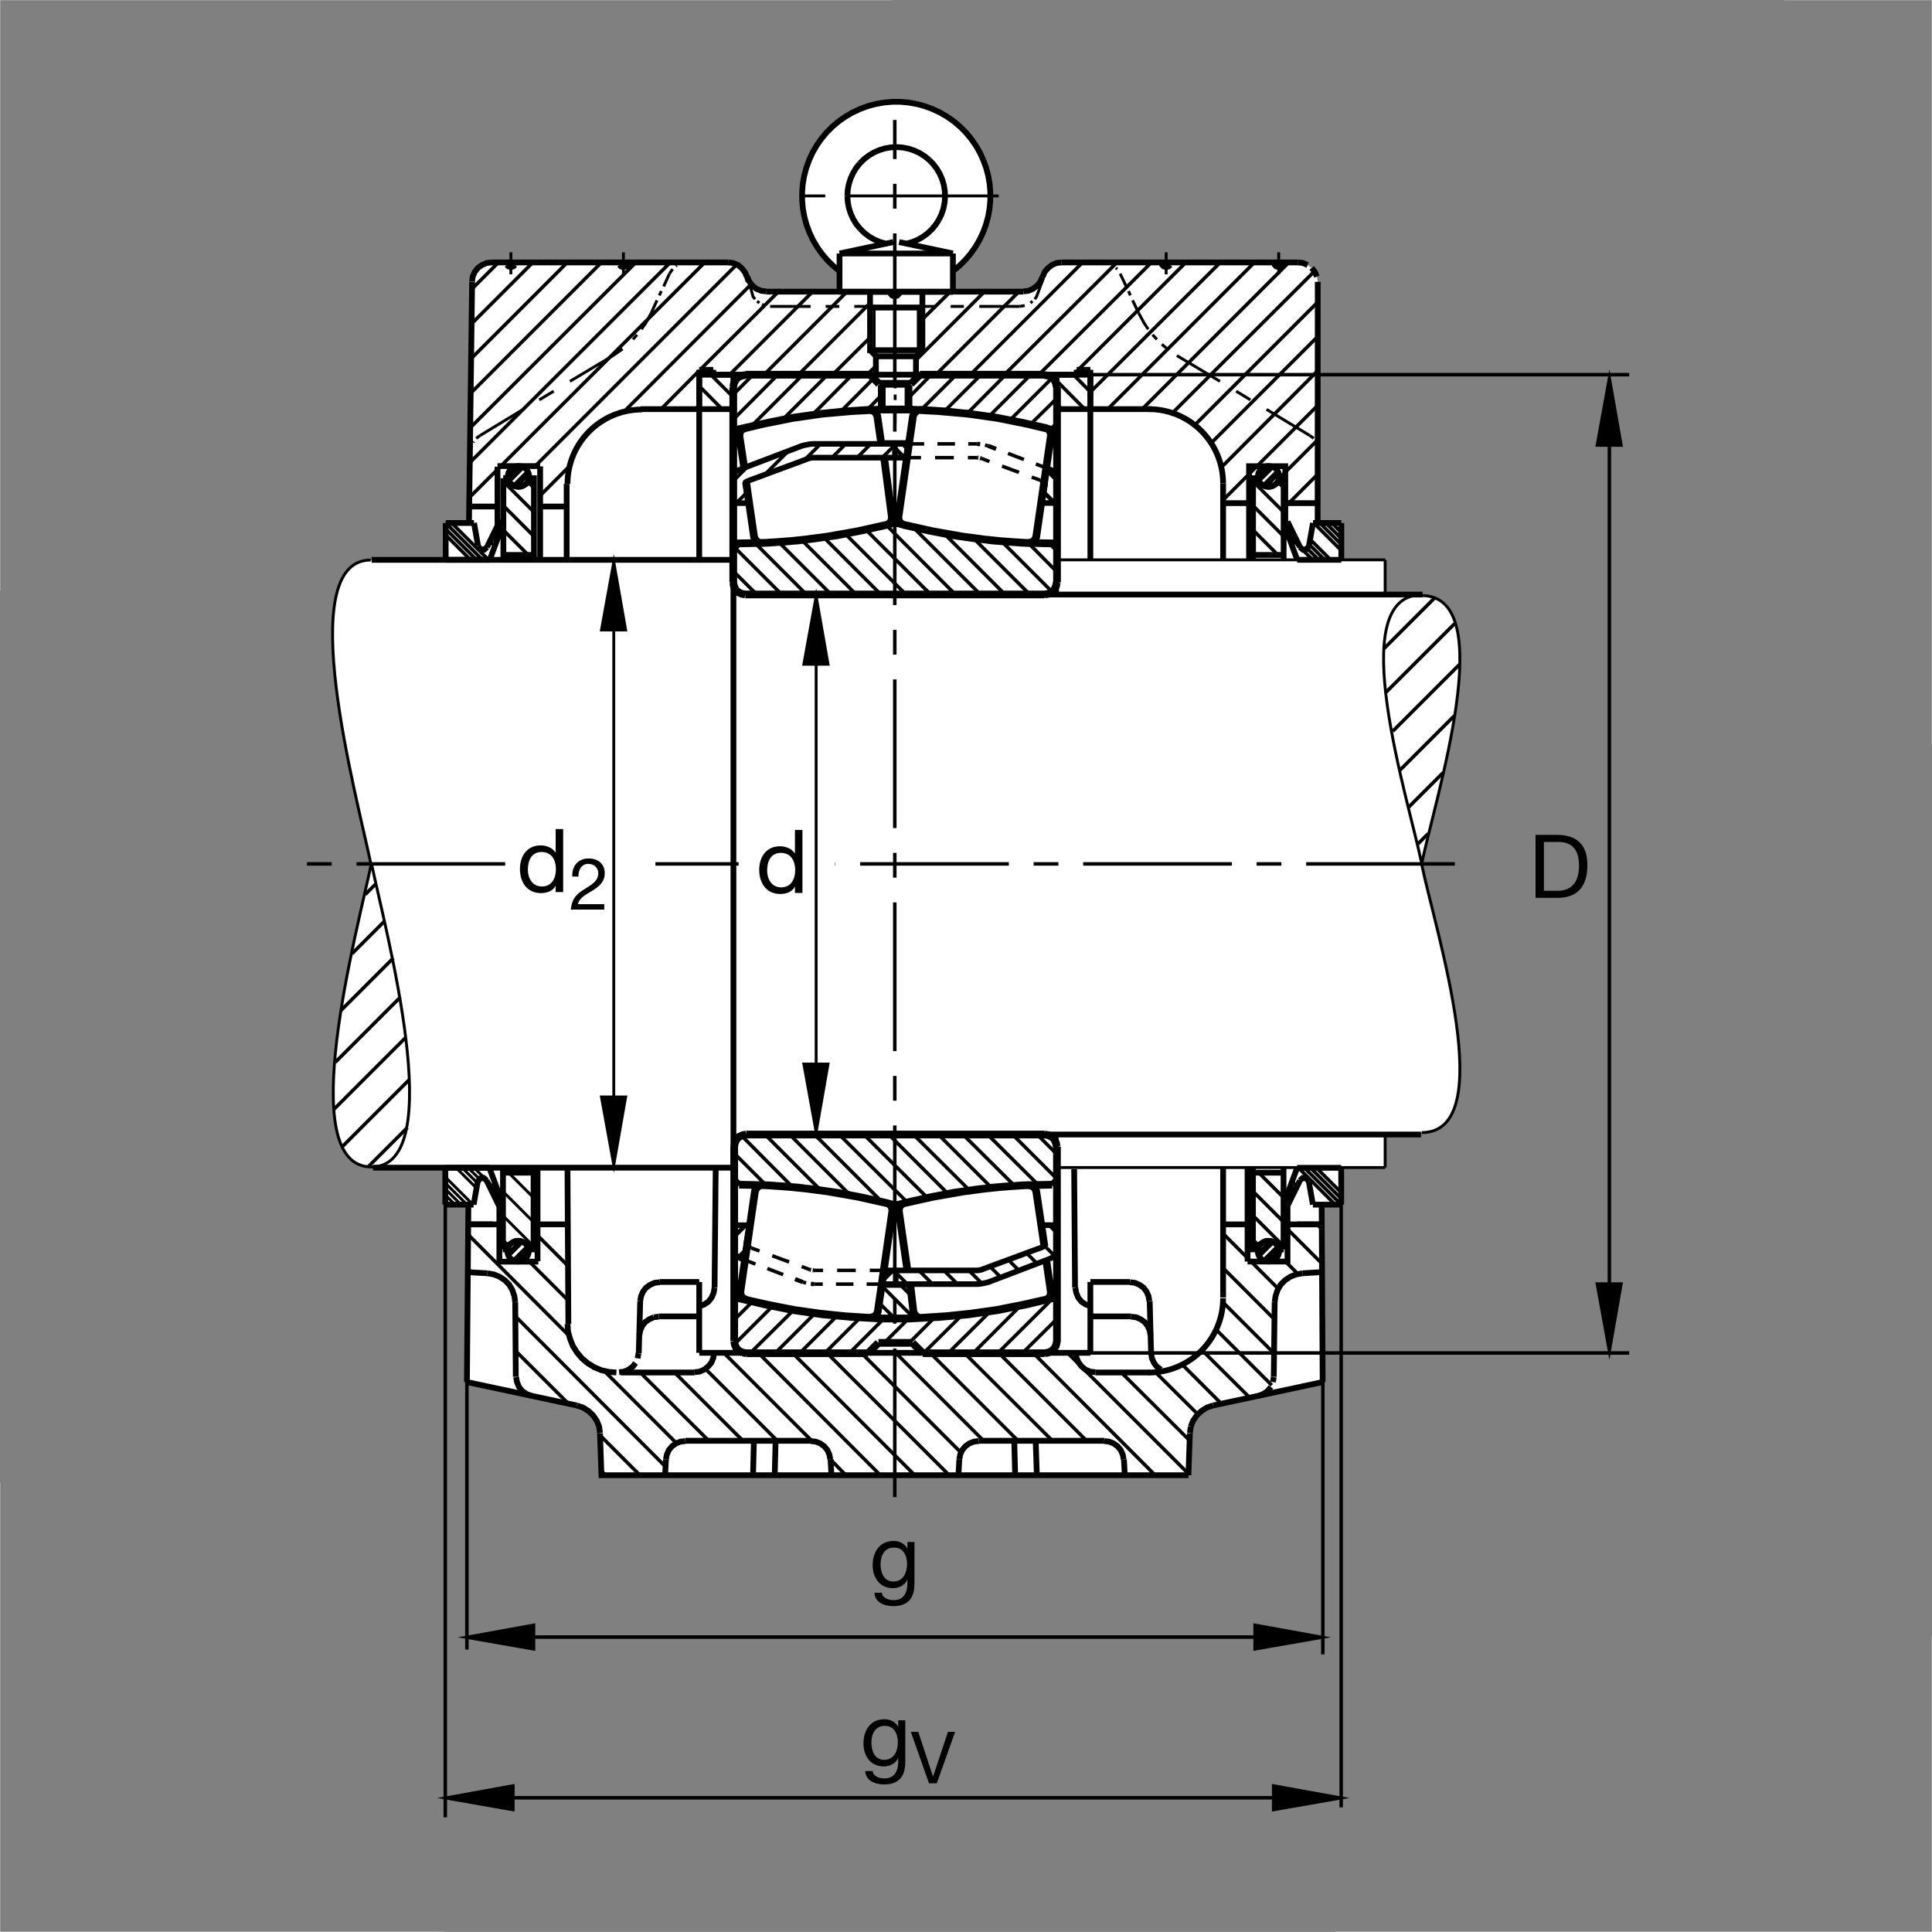 <?xml version="1.0" encoding="utf-8"?>
<!-- Generator: Adobe Illustrator 22.1.0, SVG Export Plug-In . SVG Version: 6.00 Build 0)  -->
<svg version="1.1" id="Ebene_1" xmlns="http://www.w3.org/2000/svg" xmlns:xlink="http://www.w3.org/1999/xlink" x="0px" y="0px"
	 viewBox="0 0 779.68 779.648" style="enable-background:new 0 0 779.68 779.648;" xml:space="preserve">
<rect x="0" y="0" width="779.68" height="779.648" fill="#808080" stroke="none"/>
<style type="text/css">
	.st0{fill:none;stroke:#FFFFFF;stroke-width:0.071;stroke-miterlimit:3.864;stroke-dasharray:360;}
	.st1{fill:#FFFFFF;}
	.st2{fill:none;stroke:#000000;stroke-width:2.33;stroke-miterlimit:10.433;}
	.st3{fill:none;stroke:#000000;stroke-width:1.417;stroke-miterlimit:10.433;stroke-dasharray:60,10,10,10;}
	.st4{fill:none;stroke:#000000;stroke-width:1.165;stroke-miterlimit:10;}
	.st5{fill-rule:evenodd;clip-rule:evenodd;stroke:#000000;stroke-width:1.165;stroke-miterlimit:10;}
	.st6{fill:none;stroke:#000000;stroke-width:2.329;stroke-miterlimit:10;}
	.st7{fill-rule:evenodd;clip-rule:evenodd;stroke:#000000;stroke-width:2.329;stroke-miterlimit:10;}
	.st8{fill:none;stroke:#000000;stroke-width:1.417;stroke-miterlimit:10;}
	.st9{fill:none;stroke:#000000;stroke-width:1.165;stroke-miterlimit:10.433;}
	.st10{fill:none;stroke:#000000;stroke-width:1.165;stroke-miterlimit:3.864;}
	.st11{fill:none;stroke:#000000;stroke-width:1.165;stroke-miterlimit:10;stroke-dasharray:60,10,10,10;}
	.st12{fill:none;stroke:#000000;stroke-width:0;stroke-miterlimit:10;}
	.st13{fill:none;stroke:#000000;stroke-width:1.417;stroke-miterlimit:3.864;}
	.st14{fill:none;stroke:#000000;stroke-width:2.33;stroke-miterlimit:3.864;}
	.st15{fill:none;stroke:#000000;stroke-width:2.33;stroke-miterlimit:10;}
	.st16{stroke:#000000;stroke-width:1.165;stroke-miterlimit:10;}
	.st17{fill:none;stroke:#000000;stroke-width:3.107;stroke-miterlimit:10;}
	.st18{fill:none;stroke:#000000;stroke-width:2.268;stroke-miterlimit:3.864;}
	.st19{fill:none;stroke:#000000;stroke-width:1.7;stroke-miterlimit:10;}
	.st20{fill:none;stroke:#000000;stroke-width:1.701;stroke-miterlimit:10;stroke-dasharray:60,10,10,10;}
	.st21{fill:none;stroke:#000000;stroke-width:1.701;stroke-miterlimit:10;}
</style>
<g>
	<polygon class="st0" points="0.036,0.036 779.644,0.036 779.644,779.613 0.036,779.613 0.036,0.036 	"/>
	<path class="st1" d="M149.89,348.412c-5.421,26.334-31.754,122.577,0,122.577l29.853,0.273l0.067,14.869l9.207,0.054l-0.584,71.617
		l44.366,9.457l2.452,0.817l2.219,1.4l1.867,1.752l1.518,2.218l0.934,2.336l0.35,2.684l0.584,16.93h236.89l0.584-16.93l0.35-2.684
		l0.934-2.336l1.518-2.218l1.868-1.752l2.218-1.4l2.453-0.817l44.249-9.457l-0.387-71.584l7.819-0.122l0.033-14.924l17.753-0.033
		l-0.007-13.861l14.76-0.131c31.755,0,5.422-81.823,0-108.155v-1.037C579.18,321.621,605.857,240,574.103,240h-14.715h-0.383v-14.01
		h-17.635l-0.002-14.93l-9.636,0.081l0.071-97.351l-0.35-2.101l-0.818-1.868l-1.283-1.635l-1.635-1.167l-1.868-0.818l-1.985-0.233
		h-95.503l-1.985,0.233l-1.868,0.818l-1.635,1.284l-1.284,1.517l-0.817,1.985l-0.934,1.984l-1.284,1.519l-1.635,1.284l-1.868,0.817
		l-1.985,0.233l-28.561,0.065l0.042-8.082l5.631-5.237l3.579-4.65l3.069-5.75l1.835-6.046l0.913-4.973l0.141-4.999l-0.772-6.532
		l-2.009-6.575l-2.903-5.939l-4.448-6.148l-6.981-5.621l-6.292-3.193l-5.104-1.773l-4.944-0.837l-4.213-0.152l-4.578,0.013
		l-3.917,0.778l-5.164,1.419l-4.932,2.258l-4.752,3.164l-4.128,3.466l-3.623,4.522l-2.688,4.045l-1.654,3.982l-1.537,4l-0.995,4.505
		l-0.386,3.695l-0.025,2.017l0.176,3.456l0.727,4.993l0.918,3.278l1.28,3.367l2.099,4.093l2.969,4.376l3.82,4.145l3.162,2.625
		l-0.018,8.354l-29.647-0.107l-1.985-0.233l-1.986-0.817l-1.517-1.284l-1.284-1.635l-0.817-1.868l-0.934-1.868l-1.284-1.635
		l-1.518-1.284l-1.985-0.818l-1.985-0.233h-95.504l-1.985,0.233l-1.868,0.818l-1.634,1.167l-1.285,1.635l-0.817,1.868l-0.234,2.101
		l-1.353,97.27h-9.218l-0.079,14.803l-30.269,0.198C117.861,226.062,144.469,322.077,149.89,348.412L149.89,348.412z"/>
	<path class="st2" d="M229.019,195.283c0-16.579,13.44-30.018,30.019-30.018"/>
	<line class="st3" x1="361.104" y1="604.186" x2="361.104" y2="48.401"/>
	<path class="st4" d="M206.174,107.895v2.803 M206.174,106.728v-0.934 M206.174,104.744v-2.919 M247.387,143.506l-17.396,10.39
		 M223.453,157.866l-5.838,3.502 M211.077,165.221l-17.28,10.509 M251.59,110.698v-2.803 M251.59,106.728v-0.934 M251.59,104.744
		v-2.919 M266.885,117.469l-0.817,1.752 M265.134,121.205l-2.335,5.137 M267.818,115.601l2.336-5.136 M310.783,123.657h16.345
		 M333.2,123.657h5.487 M344.759,123.657h16.345 M452.055,110.465l2.452,5.136 M455.44,117.469l0.701,1.752 M457.074,121.205
		l2.453,5.137 M474.938,143.506l17.396,10.39 M498.871,157.866l5.722,3.502 M511.131,165.221l17.397,10.509 M470.617,110.698v-2.803
		 M470.617,106.728v-0.934 M470.617,104.744v-2.919 M516.034,110.698v-2.803 M516.034,106.728v-0.934 M516.034,104.744v-2.919
		 M411.541,123.657h-16.344 M389.008,123.657h-5.371 M377.45,123.657h-16.345"/>
	<polygon class="st5" points="247.387,143.506 251.24,140.82 247.387,143.506 	"/>
	<path class="st4" d="M255.443,136.967l1.634-1.867 M258.83,132.881l1.751-2.452l2.218-4.086"/>
	<polygon class="st5" points="270.155,110.465 271.438,108.596 270.155,110.465 	"/>
	<polygon class="st5" points="272.723,107.429 273.072,107.078 272.723,107.429 	"/>
	<polygon class="st5" points="274.591,106.495 275.174,106.144 274.591,106.495 	"/>
	<path class="st4" d="M302.174,113.379l1.721,6.308l0.817,1.051 M305.53,121.555l0.935,0.701"/>
	<polygon class="st5" points="307.514,122.84 308.682,123.307 307.514,122.84 	"/>
	<polygon class="st5" points="411.541,123.657 413.526,123.307 411.541,123.657 	"/>
	<path class="st4" d="M415.86,122.256l0.818-0.701 M417.612,120.739l0.701-1.051l2.733-7.361"/>
	<polygon class="st5" points="444.932,105.911 447.15,106.144 444.932,105.911 	"/>
	<polygon class="st5" points="448.668,106.845 449.136,107.078 448.668,106.845 	"/>
	<polygon class="st5" points="450.303,108.129 450.886,108.596 450.303,108.129 	"/>
	<path class="st4" d="M459.527,126.343l2.218,4.086l1.634,2.452 M465.13,135.1l1.751,1.867"/>
	<polygon class="st5" points="468.866,138.952 471.085,140.82 468.866,138.952 	"/>
	<polygon class="st5" points="528.528,175.73 530.161,176.896 528.528,175.73 	"/>
	<polygon class="st5" points="531.095,178.18 531.33,178.531 531.095,178.18 	"/>
	<polygon class="st5" points="531.913,179.815 532.146,180.399 531.913,179.815 	"/>
	<polygon class="st5" points="193.797,175.73 192.163,176.896 193.797,175.73 	"/>
	<polygon class="st5" points="191.229,178.18 190.996,178.531 191.229,178.18 	"/>
	<polygon class="st5" points="190.412,179.815 190.179,180.399 190.412,179.815 	"/>
	<line class="st4" x1="198.818" y1="494.346" x2="198.702" y2="494.112"/>
	<path class="st6" d="M188.427,557.743l0.583-71.6 M189.011,494.112h9.807 M201.528,486.689v22.482h15.731 M216.934,508.957V471.22
		 M229.019,471.753l0.35,62.523 M207.926,525.518l0.233,30.123 M188.427,557.743l44.365,9.457 M242.133,578.407l0.584,16.929
		h118.387 M335.535,595.336l-0.35-6.421 M327.245,581.444h-50.67 M280.312,553.889h-29.775 M257.778,546.183l0.584-21.131
		 M265.834,531.239h16.345 M288.367,519.681l0.467-48.452 M266.185,517.346h15.995 M282.18,517.346v28.604 M282.204,545.95h157.825
		 M440.029,545.95v-28.604 M523.506,494.112h9.807 M525.607,513.844l7.775-0.468 M514.4,525.518l-0.35,30.123 M533.78,557.743
		l-44.248,9.457 M480.191,578.407l-0.584,16.929 M479.608,595.336H361.104 M386.789,595.336l0.35-6.421 M394.962,581.444h50.671
		 M442.013,553.889h22.105 M464.547,546.183l-0.584-21.131 M456.49,531.239h-16.461 M433.841,519.681l-0.35-47.868 M456.024,517.346
		h-15.995 M409.322,581.444l0.352,13.893 M418.43,595.336l-0.468-13.893 M453.572,588.916l0.35,6.421 M313.002,581.444l-0.35,13.893
		 M303.895,595.336l0.35-13.893 M268.753,588.916l-0.35,6.421 M196.717,513.844l-8.29-0.468 M282.18,225.932v-76.7 M287.84,151.211
		h73.264 M361.104,117.703h-51.955 M301.56,111.749v0.116 M293.855,105.911h-95.504 M190.529,113.733l-1.267,97.228 M282.18,165.105
		h-23.674 M302.027,113.616l-0.467-1.867 M361.104,117.703h51.955 M420.764,111.749v0.116 M428.354,105.911h95.503 M531.796,113.733
		l-0.049,96.915 M440.029,225.932v-76.7 M434.509,151.211h-73.405 M440.029,165.105h24.62 M266.185,517.463l-1.985,0.233
		l-1.868,0.818l-1.635,1.167l-1.167,1.519l-0.817,1.867l-0.35,1.985"/>
	<polygon class="st7" points="257.662,546.183 257.311,548.168 257.662,546.183 	"/>
	<path class="st6" d="M256.494,550.036l-1.167,1.519l-1.635,1.167l-1.868,0.817l-1.984,0.233 M276.576,581.56l-1.985,0.234
		l-1.751,0.701l-1.634,1.167l-1.285,1.516l-0.817,1.869l-0.35,1.868 M280.312,553.772l1.985-0.233l1.868-0.817l1.635-1.284
		l1.284-1.518l0.817-1.985l0.233-1.985 M282.18,527.154l1.985-0.701l1.751-1.168l1.284-1.635l0.817-1.984l0.35-1.985
		 M265.834,531.357l-1.985,0.233 M263.849,531.59l-1.868,0.818l-1.635,1.167l-1.167,1.518l-0.817,1.868l-0.351,1.985
		 M214.463,563.346l-1.986-0.817l-1.751-1.168l-1.284-1.634l-0.817-1.985l-0.35-1.985 M207.926,525.518l-0.351-2.451l-0.817-2.452
		l-1.285-2.218l-1.751-1.752l-2.102-1.4l-2.335-0.934l-2.568-0.466 M327.245,581.56l1.986,0.234l1.751,0.701l1.635,1.167
		l1.284,1.516l0.817,1.869l0.35,1.868 M387.14,588.916l0.35-1.868l0.817-1.869l1.284-1.516l1.635-1.167l1.752-0.701l1.984-0.234
		 M434.192,545.95l0.233,1.985l0.817,1.868l1.284,1.635l1.518,1.284l1.985,0.817l1.984,0.233 M464.314,538.946l-0.35-1.985
		l-0.818-1.868l-1.167-1.518l-1.635-1.167l-1.868-0.818l-1.985-0.233 M463.846,525.052l-0.35-1.985l-0.817-1.867l-1.167-1.519
		l-1.635-1.167l-1.868-0.818l-1.985-0.233 M440.146,527.154l-1.985-0.701l-1.752-1.168l-1.284-1.635l-0.817-1.984l-0.35-1.985
		 M464.547,546.183l0.35,1.985l0.817,1.868l1.167,1.519l1.635,1.167 M489.532,567.2l-2.453,0.818l-2.218,1.399l-1.868,1.752
		l-1.518,2.218l-0.934,2.336 M480.542,575.723l-0.35,2.568 M453.455,588.916l-0.35-1.868l-0.817-1.869l-1.284-1.516l-1.635-1.167
		l-1.751-0.701l-1.985-0.234 M507.862,563.346l1.985-0.817l1.751-1.168l1.284-1.634 M513.7,557.743l0.349-1.985 M514.4,525.518
		l0.35-2.451l0.818-2.452l1.284-2.218l1.751-1.752l2.102-1.4l2.334-0.934l2.568-0.466 M242.133,578.29l-0.35-2.568l-0.935-2.336
		l-1.517-2.218l-1.868-1.752l-2.218-1.399l-2.453-0.818 M309.149,117.586l-1.985-0.233l-1.985-0.818l-1.518-1.284l-1.284-1.635
		l-0.818-1.867 M301.444,111.749l-0.817-1.868l-1.284-1.635l-1.518-1.286l-1.985-0.817l-1.985-0.233 M253.458,105.911l-0.234,0.934
		l-0.7,0.701l-0.934,0.233l-0.934-0.233l-0.701-0.701 M208.042,105.911l-0.234,0.934 M207.808,106.845l-0.701,0.701l-0.934,0.233
		l-0.934-0.233l-0.7-0.701 M359.236,117.703l0.233,0.934l0.701,0.701l0.934,0.233l0.934-0.233l0.701-0.701 M362.972,117.703
		l-0.233,0.934l-0.701,0.701 M361.104,119.571l-0.934-0.233l-0.701-0.701 M413.059,117.586l1.984-0.233l1.868-0.818l1.635-1.284
		l1.284-1.518l0.817-1.984 M420.764,111.749l0.817-1.985l1.284-1.518l1.635-1.286l1.868-0.817l1.985-0.233 M468.75,105.911
		l0.233,0.934l0.701,0.701l0.933,0.233l0.934-0.233l0.701-0.701 M514.166,105.911l0.233,0.934l0.701,0.701l0.934,0.233l0.935-0.233
		l0.7-0.701 M523.857,105.911l1.985,0.233l1.868,0.817 M529.345,108.129l1.284,1.635l0.817,1.868 M198.351,105.911l-1.985,0.233
		l-1.869,0.817l-1.634,1.168l-1.285,1.635l-0.817,1.868l-0.234,1.984"/>
	<line class="st8" x1="426.636" y1="239.719" x2="426.636" y2="225.742"/>
	<path class="st6" d="M248.75,553.889l-3.036-0.234l-3.036-0.698l-2.802-1.168l-2.685-1.635l-2.336-1.985l-1.985-2.336l-1.635-2.568
		l-1.168-2.919l-0.817-2.918l-0.234-3.152 M189.712,494.112h11.718 M216.979,494.112h12.04 M493.581,203.049h10.488
		 M574.097,239.942H319.502 M519.904,494.112h12.593 M282.18,165.105h13.572 M295.964,165.105v-13.894 M308.799,151.211h-26.62
		 M287.84,151.211v-1.979 M434.509,149.232h5.52 M440.029,151.211v13.894 M440.029,165.105h-13.652 M434.509,151.211v-1.979
		 M426.386,165.105v-13.894 M440.029,151.211H413.41 M282.18,151.211v13.894 M282.18,149.232h5.66"/>
	<line class="st4" x1="558.999" y1="225.932" x2="426.377" y2="225.932"/>
	<path class="st6" d="M295.987,225.932v245.675 M573.476,457.844h-253.74 M296.064,471.229H150.549 M295.751,225.932H149.965"/>
	<line class="st4" x1="558.999" y1="225.932" x2="558.999" y2="239.942"/>
	<path class="st6" d="M217.977,225.807v-37.584 M200.771,212.116v-23.773 M189.505,204.412h11.279 M217.977,188.092h-17.194"/>
	<line class="st2" x1="228.677" y1="195.283" x2="228.677" y2="225.807"/>
	<line class="st4" x1="515.484" y1="503.056" x2="515.413" y2="503.127"/>
	<line class="st2" x1="493.605" y1="195.127" x2="493.605" y2="225.807"/>
	<path class="st9" d="M573.753,240.07c-31.754,0-5.421,82.096,0,108.43 M573.753,240.343c31.754,0,5.421,81.823,0,108.157
		 M149.61,226.005c-31.755,0-5.422,96.015,0,122.348 M149.884,470.931c-31.754,0-5.421-96.244,0-122.578 M149.884,470.931
		c31.754,0,5.422-96.244,0-122.578"/>
	<line class="st6" x1="217.741" y1="204.412" x2="229.019" y2="204.412"/>
	<path class="st2" d="M493.605,195.127c0-16.579-13.439-30.019-30.019-30.019"/>
	<path class="st6" d="M531.893,203.049h-13.205 M518.689,210.961v-22.815H504.07v37.661"/>
	<path class="st4" d="M558.999,471.173H426.532 M558.999,471.173v-14.01"/>
	<line class="st6" x1="533.373" y1="486.142" x2="533.78" y2="557.743"/>
	<path class="st2" d="M493.605,523.615v-52.16 M493.605,523.895c0,16.577-13.439,30.018-30.019,30.018"/>
	<path class="st6" d="M493.747,494.112h9.721 M503.467,471.297v37.816"/>
	<line class="st8" x1="426.48" y1="471.173" x2="426.48" y2="457.701"/>
	<path class="st9" d="M573.753,457.06c31.754,0,5.421-81.823,0-108.155"/>
	<path class="st3" d="M203.876,348.64h-80.834 M587.123,348.64H337.001"/>
	<path class="st10" d="M215.285,502.916l-12.304-12.303 M205.086,502.493l-2.105-2.106 M215.285,493.141l-12.326-12.327"/>
	<path class="st4" d="M205.263,507.006l5.732-5.733 M212.792,502.796l-5.82,5.821 M209.839,500.841l-5.004,5.005 M213.189,505.648
		l-3.222,3.222 M208.159,509.017l5.033-5.033"/>
	<path class="st9" d="M183.529,486.064l-3.795-3.793 M185.946,486.064l-6.25-6.25 M188.363,486.064l-8.576-8.575 M190.648,485.932
		l-10.86-10.861 M192.289,479.474l-8.165-8.165 M192.68,477.448l-6.211-6.211 M193.46,475.812l-4.5-4.5 M201.293,481.227
		l-9.928-9.928"/>
	<line class="st10" x1="215.285" y1="483.3" x2="205.255" y2="473.27"/>
	<line class="st9" x1="202.367" y1="484.718" x2="198.556" y2="480.907"/>
	<polyline class="st6" points="503.467,509.113 519.592,509.113 519.592,486.768 	"/>
	<line class="st3" x1="298.067" y1="348.64" x2="264.501" y2="348.64"/>
	<line class="st11" x1="403.039" y1="79.066" x2="320.781" y2="79.066"/>
	<path class="st4" d="M352.775,124.118v18.863 M370.584,124.118v18.863"/>
	<path class="st6" d="M362.86,97.685l21.697,4.61 M384.557,102.296v7.127 M384.557,109.423v8.36 M384.557,117.783h-45.755
		 M338.802,117.783v-8.36 M338.802,109.423v-7.127 M338.802,102.296l21.717-4.61 M357.491,98.318l-2.341-0.65l-2.235-0.95
		l-2.111-1.214l-1.936-1.461l-1.743-1.689 M347.126,92.353l-1.531-1.884l-1.284-2.077l-1.003-2.2l-0.739-2.323l-0.439-2.375
		l-0.159-2.429 M341.969,79.066l0.141-2.393l0.44-2.358l0.721-2.271l0.986-2.182l1.249-2.058l1.479-1.867 M346.986,65.937
		l1.706-1.69l1.883-1.46l2.059-1.232l2.2-0.968l2.288-0.704l2.358-0.403l2.393-0.124l2.377,0.176l2.358,0.458l2.27,0.738
		l2.182,1.003l2.024,1.268l1.866,1.496 M374.949,64.496l1.671,1.724l1.444,1.9l1.214,2.077l0.952,2.201l0.668,2.289l0.387,2.358
		l0.107,2.393l-0.195,2.393l-0.475,2.341l-0.757,2.27l-1.038,2.164 M378.926,88.605l-1.284,2.024l-1.514,1.848l-1.741,1.653
		l-1.918,1.426l-2.078,1.196l-2.216,0.915l-2.306,0.65 M384.557,109.423l2.57-2.112l2.375-2.34 M389.502,104.971l2.147-2.534
		l1.937-2.712l1.689-2.868l1.425-3.008l1.162-3.116l0.88-3.203l0.598-3.274l0.3-3.325l0.016-3.327l-0.264-3.308l-0.562-3.291
		l-0.845-3.203l-1.127-3.132 M396.858,64.671l-1.39-3.028l-1.654-2.885l-1.902-2.728l-2.128-2.57l-2.359-2.357l-2.534-2.149
		l-2.727-1.901l-2.87-1.671l-3.027-1.407l-3.115-1.144l-3.22-0.863 M369.933,41.969l-3.273-0.581l-3.308-0.298h-3.345l-3.308,0.298
		l-3.273,0.581l-3.22,0.863l-3.115,1.144l-3.027,1.407l-2.868,1.671l-2.728,1.901 M338.467,48.954l-2.534,2.149l-2.358,2.357
		l-2.129,2.57l-1.901,2.728l-1.655,2.885l-1.39,3.028l-1.126,3.132l-0.845,3.203l-0.564,3.291l-0.264,3.308 M323.702,77.605
		l0.018,3.327l0.299,3.325l0.598,3.274 M324.617,87.531l0.88,3.203l1.161,3.116l1.426,3.008l1.689,2.868l1.936,2.712l2.148,2.534
		l2.375,2.34 M336.232,107.311l2.569,2.112 M338.802,102.296h45.755 M372.238,117.783v23.543h-21.118v-23.543 M351.121,124.118
		h21.118 M351.121,141.326l2.463,2.463"/>
	<polyline class="st2" points="353.584,143.791 369.775,143.791 372.238,141.327 	"/>
	<polyline class="st12" points="362.86,97.685 361.68,97.561 360.501,97.685 	"/>
	<path class="st2" d="M353.482,143.861v6.836 M369.654,143.889v6.859"/>
	<path class="st13" d="M189.712,200.48l94.686-94.569 M297.357,106.728l-81.294,81.294 M314.965,116.908l-32.453,32.337
		 M294.439,151.211l33.507-33.507 M341.84,117.703l-33.508,33.507 M322.226,151.211l28.9-28.901 M351.036,136.295l-15.033,14.916
		 M372.313,128.793l11.207-11.089 M397.298,117.703l-27.563,27.561 M377.683,151.211l33.507-33.507 M436.877,105.911l-45.3,45.3
		 M405.353,151.211l45.416-45.3 M464.664,105.911l-45.417,45.3 M433.213,151.138l45.343-45.227 M492.45,105.911l-52.422,52.305
		 M447.033,165.105l59.194-59.194 M520.121,105.911l-59.456,59.456 M472.353,167.455l58.159-58.042 M531.796,121.906l-49.349,49.349
		 M488.823,178.772l43.09-43.089 M532.029,149.343l-38.425,38.541 M493.605,201.779l38.659-38.659 M531.655,177.621l-15.621,15.62
		 M519.904,203.266l11.764-11.765 M270.504,105.911l-80.676,80.559 M189.945,172.459l66.666-66.548 M242.717,105.911l-52.539,52.539
		 M190.295,144.557l38.645-38.646 M215.047,105.911l-24.635,24.634 M190.529,116.535l10.624-10.624 M267.007,164.867l15.179-15.296
		 M217.862,200.118l11.985-12.016 M251.598,166.349l51.479-51.566 M428.535,165.105l-1.935-1.935 M423.982,151.211l13.56,13.678
		 M439.892,158.014l-6.687-6.803 M280.662,165.105l1.518-1.635 M291.402,165.105l-9.223-9.341 M286.85,151.211l8.589,8.59
		 M562.07,295.082l26.897-26.896 M559.403,279.304l27.598-27.598 M558.481,261.779l20.338-20.339 M576.319,336.461l-4.163,4.162
		 M582.477,311.739l-14.002,14.003 M586.885,288.885l-21.916,21.916 M161.602,402.385l-26.293,26.293 M163.864,418.571
		l-28.975,28.975 M165.009,435.871l-26.686,26.687 M147.353,361.007l4.162-4.162 M142.087,384.836l13.111-13.11 M137.588,407.781
		l21.116-21.115 M148.575,470.876l15.824-15.825 M188.894,512.093l1.402,1.4 M189.011,498.314l40.59,40.709 M207.926,531.122
		l60.594,60.713 M272.956,582.378l-28.487-28.488 M258.363,553.889l27.67,27.554 M229.408,566.499l-21.366-21.364 M229.416,524.943
		l-15.908-15.908 M217.057,498.691l12.173,12.173 M272.256,553.889l27.553,27.554 M313.703,581.444l-28.955-28.955 M258.245,595.336
		l-16.112-16.111 M292.103,545.95l35.493,35.494 M335.185,589.032l6.188,6.305 M355.267,595.336l-49.269-49.386 M319.773,545.95
		l49.386,49.386 M383.054,595.336l-49.386-49.386 M347.56,545.95l40.279,40.28 M396.947,581.444l-35.493-35.494 M375.348,545.95
		l35.493,35.494 M424.735,581.444l-35.61-35.494 M244.352,595.336l-1.634-1.751 M403.019,545.95l35.491,35.494 M452.521,553.889
		l27.553,27.437 M483.344,570.702l-16.929-16.813 M476.869,550.45l16.049,16.049 M504.359,564.047l-19.521-19.404 M490.948,536.742
		l22.284,22.284 M514.166,546.183l-20.562-20.561 M514.284,532.408l-20.679-20.68 M493.616,497.848l22.185,22.184 M519.904,496.347
		l13.527,13.527 M479.608,594.753l-48.803-48.803 M416.911,545.95l49.269,49.386 M523.741,514.076l-4.964-4.963 M533.314,495.864
		l-1.751-1.752 M518.018,502.916l-12.305-12.303 M507.82,502.493l-2.106-2.106 M518.018,493.141l-12.327-12.327 M518.018,483.3
		l-10.03-10.03 M538.732,486.02l-14.709-14.711 M541.162,486.031l-14.794-14.794 M541.244,483.698l-12.384-12.386 M541.192,481.227
		l-9.928-9.928 M521.095,483.732l-1.461-1.461 M521.897,482.117l-1.657-1.658 M522.699,480.501l-1.798-1.798 M523.463,478.848
		l-1.997-1.998 M508.111,507.065l5.733-5.733 M515.641,502.854l-5.82,5.821 M512.689,500.9l-5.004,5.005 M516.122,505.622
		l-3.443,3.442 M511.008,509.076l5.033-5.033 M505.67,194.287l12.305,12.303 M515.87,194.71l2.105,2.105 M505.67,204.062
		l12.327,12.326 M515.573,190.002l-5.732,5.732 M508.043,194.21l5.821-5.819 M510.995,196.166l5.005-5.005 M507.646,191.361
		l3.223-3.223 M512.677,187.99l-5.033,5.034 M537.398,210.997l3.938,3.938 M534.977,210.992l6.298,6.299 M532.633,211.066
		l8.516,8.515 M530.288,211.138l10.996,10.997 M528.654,217.604l8.291,8.29 M528.347,219.713l6.253,6.252 M527.57,221.354
		l4.539,4.538 M519.776,215.976l9.928,9.928 M505.67,213.904l10.031,10.029 M518.741,212.523l3.438,3.439 M203.11,194.287
		l12.304,12.303 M213.309,194.71l2.105,2.105 M203.11,204.062l12.326,12.326 M203.11,213.904l10.03,10.029 M200.034,213.473
		l1.462,1.461 M199.231,215.086l1.657,1.658 M198.429,216.702l1.798,1.796 M197.665,218.354l1.998,1.999 M182.395,211.184
		l14.71,14.709 M179.966,211.171l14.794,14.794 M179.883,213.507l12.386,12.384 M179.936,215.976l9.928,9.928 M212.958,190.197
		l-5.732,5.732 M208.381,196.362l5.005-5.004 M205.507,194.328l5.749-5.748 M205,191.588l3.448-3.45 M210.068,188.18l-5,4.999
		 M349.896,151.211l3.627-3.51"/>
	<path class="st6" d="M517.983,471.384v32.828 M518.059,504.211h-1.227 M516.761,504.211l-1.444-2.02l-1.072-0.691l-1.045-0.545
		l-1.354-0.214l-1.277,0.19l-1.045,0.523l-1.136,0.738l-1.444,2.02 M506.944,504.211h-1.298v-32.828"/>
	<path class="st14" d="M507.586,504.944c0-2.31,1.93-4.182,4.31-4.182c2.381,0,4.311,1.873,4.311,4.182
		c0,2.31-1.93,4.181-4.311,4.181C509.516,509.125,507.586,507.254,507.586,504.944L507.586,504.944z"/>
	<line class="st15" x1="505.625" y1="473.252" x2="517.934" y2="473.252"/>
	<path class="st6" d="M528.21,476.884l-0.902-1.263l-1.563-0.24l-1.202,1.023 M541.264,486.145h-11.43 M529.833,486.145l-1.623-9.2
		 M524.602,476.404l-5.051,10.282 M519.551,486.686l-1.565-0.541 M517.987,486.145l5.495-14.871 M541.264,486.121v-14.908
		 M541.241,471.283h-17.782 M516.803,192.992l-1.444,2.02l-1.073,0.69l-1.044,0.547l-1.354,0.213l-1.279-0.19l-1.044-0.523
		l-1.135-0.738l-1.444-2.02 M518.025,225.818v-32.827 M518.102,192.992h-1.227 M506.986,192.992h-1.3v32.827 M518.029,211.059
		l5.495,14.87"/>
	<line class="st15" x1="505.666" y1="223.952" x2="517.976" y2="223.952"/>
	<path class="st6" d="M529.875,211.059l-1.623,9.202 M524.643,220.8l-5.05-10.282 M519.593,210.518l-1.565,0.54 M528.252,220.32
		l-0.902,1.262l-1.565,0.24l-1.202-1.022"/>
	<path class="st14" d="M507.629,192.261c0-2.31,1.93-4.182,4.31-4.182c2.381,0,4.311,1.873,4.311,4.182
		c0,2.309-1.93,4.181-4.311,4.181C509.559,196.442,507.629,194.569,507.629,192.261L507.629,192.261z"/>
	<path class="st6" d="M541.305,211.059h-11.429 M541.305,211.081v14.909 M541.284,225.921h-17.782 M203.145,225.818v-32.827
		 M203.069,192.992h1.226 M204.368,192.992l1.443,2.02l1.073,0.69l1.045,0.547l1.353,0.213l1.279-0.19l1.045-0.523l1.135-0.738
		l1.444-2.02 M214.184,192.992h1.299v32.827"/>
	<path class="st14" d="M204.921,192.261c0-2.31,1.929-4.182,4.31-4.182s4.311,1.873,4.311,4.182c0,2.309-1.931,4.181-4.311,4.181
		S204.921,194.569,204.921,192.261L204.921,192.261z"/>
	<line class="st15" x1="215.503" y1="223.952" x2="203.194" y2="223.952"/>
	<path class="st6" d="M191.296,211.059l1.623,9.202 M192.919,220.32l0.902,1.262l1.563,0.24l1.203-1.022 M179.865,211.059h11.431
		 M196.527,220.8l5.051-10.282 M201.578,210.518l1.563,0.54 M203.141,211.059l-5.494,14.87 M179.865,211.081v14.909
		 M179.887,225.921h17.781 M196.37,476.404l5.051,10.282 M202.989,471.384v32.828 M214.028,504.211h1.299v-32.828 M191.139,486.145
		l1.624-9.2 M202.984,486.145l-5.495-14.871"/>
	<line class="st15" x1="215.348" y1="473.252" x2="203.037" y2="473.252"/>
	<path class="st6" d="M192.763,476.884l0.901-1.263l1.564-0.24l1.202,1.023 M179.709,486.145h11.43 M202.912,504.211h1.227"/>
	<path class="st14" d="M204.765,504.944c0-2.31,1.93-4.182,4.311-4.182c2.381,0,4.31,1.873,4.31,4.182c0,2.31-1.93,4.181-4.31,4.181
		C206.695,509.125,204.765,507.254,204.765,504.944L204.765,504.944z"/>
	<path class="st6" d="M201.421,486.686l1.563-0.541 M204.211,504.211l1.444-2.02l1.073-0.691l1.044-0.545l1.354-0.214l1.278,0.19
		l1.045,0.523l1.135,0.738l1.444,2.02 M179.73,471.283h17.782 M179.709,486.121v-14.908"/>
	<path class="st8" d="M520.131,725.502H185.882 M188.423,556.987v108.718 M519.128,660.66H188.297 M533.849,554.071v113.578"/>
	<polygon class="st16" points="506.393,665.535 533.768,660.746 506.393,655.783 506.393,665.535 	"/>
	<polygon class="st16" points="215.432,655.783 215.432,665.535 188.057,660.746 215.432,655.783 	"/>
	<g>
		<path d="M369.043,639.135c0,5.98-2.741,9.042-8.543,9.042c-3.453,0-7.44-1.389-7.618-5.411h3.026
			c0.142,2.207,2.776,2.99,4.77,2.99c3.952,0,5.518-2.848,5.518-6.977v-1.211h-0.071c-0.997,2.243-3.417,3.347-5.731,3.347
			c-5.482,0-8.223-4.308-8.223-9.327c0-4.343,2.136-9.719,8.508-9.719c2.314,0,4.379,1.032,5.482,3.062h-0.036h0.071v-2.634h2.848
			V639.135z M366.053,631.125c0-3.239-1.424-6.586-5.233-6.586c-3.88,0-5.447,3.169-5.447,6.692c0,3.312,1.21,7.014,5.197,7.014
			C364.557,638.245,366.053,634.578,366.053,631.125z"/>
	</g>
	<path class="st8" d="M179.704,483.175v250.227 M541.252,485.518v243.864"/>
	<polygon class="st16" points="513.884,730.38 541.259,725.589 513.884,720.627 513.884,730.38 	"/>
	<polygon class="st16" points="207.095,720.627 207.095,730.38 179.72,725.589 207.095,720.627 	"/>
	<line class="st4" x1="247.697" y1="248.166" x2="247.697" y2="452.01"/>
	<polygon class="st16" points="252.487,254.242 247.697,226.868 242.735,254.242 252.487,254.242 	"/>
	<polygon class="st16" points="242.735,442.698 252.487,442.698 247.697,470.075 242.735,442.698 	"/>
	<line class="st4" x1="329.368" y1="261.98" x2="329.368" y2="441.026"/>
	<polygon class="st16" points="334.158,268.056 329.368,240.682 324.406,268.056 334.158,268.056 	"/>
	<polygon class="st16" points="324.406,429.416 334.158,429.416 329.368,456.791 324.406,429.416 	"/>
	<g>
		<path d="M323.831,360.349h-3.026v-2.492h-0.071c-0.997,2.029-3.346,2.919-5.874,2.919c-5.66,0-8.472-4.485-8.472-9.683
			c0-5.197,2.776-9.576,8.401-9.576c1.887,0,4.592,0.712,5.945,2.883h0.071v-9.469h3.026V360.349z M315.287,358.107
			c4.058,0,5.625-3.489,5.625-6.942c0-3.631-1.637-6.977-5.802-6.977c-4.129,0-5.518,3.524-5.518,7.12
			C309.592,354.761,311.372,358.107,315.287,358.107z"/>
	</g>
	<line class="st8" x1="649.483" y1="158.932" x2="649.483" y2="541.654"/>
	<polygon class="st16" points="654.272,179.718 649.483,152.342 644.521,179.718 654.272,179.718 	"/>
	<polygon class="st16" points="644.521,518.083 654.272,518.083 649.483,545.459 644.521,518.083 	"/>
	<g>
		<path d="M619.68,336.924h8.722c7.832,0,12.211,3.916,12.211,12.104c0,8.508-3.738,13.314-12.211,13.314h-8.722V336.924z
			 M623.061,359.494h5.625c2.313,0,8.544-0.641,8.544-10.003c0-6.052-2.243-9.719-8.473-9.719h-5.696V359.494z"/>
	</g>
	<g>
		<path d="M227.269,359.998h-3.026v-2.492h-0.071c-0.997,2.029-3.346,2.919-5.874,2.919c-5.66,0-8.472-4.485-8.472-9.683
			c0-5.197,2.776-9.576,8.401-9.576c1.887,0,4.592,0.712,5.945,2.883h0.071v-9.469h3.026V359.998z M218.725,357.755
			c4.058,0,5.625-3.489,5.625-6.942c0-3.631-1.637-6.977-5.802-6.977c-4.129,0-5.518,3.524-5.518,7.12
			C213.029,354.409,214.809,357.755,218.725,357.755z"/>
	</g>
	<g>
		<path d="M230.957,353.741c-0.204-4.19,2.27-7.304,6.635-7.304c3.608,0,6.459,2.095,6.459,5.936c0,3.637-2.444,5.471-5.005,7.071
			c-2.59,1.571-5.296,2.881-5.791,5.441h10.592v2.183h-13.473c0.408-4.889,2.881-6.634,5.791-8.438
			c3.492-2.153,5.267-3.434,5.267-6.285c0-2.241-1.804-3.725-3.986-3.725c-2.881,0-4.103,2.648-4.016,5.121H230.957z"/>
	</g>
	<g>
		<path d="M365.332,711.088c0,5.98-2.741,9.042-8.543,9.042c-3.453,0-7.44-1.389-7.618-5.411h3.026
			c0.142,2.207,2.776,2.99,4.77,2.99c3.952,0,5.518-2.848,5.518-6.977v-1.211h-0.071c-0.997,2.243-3.417,3.347-5.731,3.347
			c-5.482,0-8.223-4.308-8.223-9.327c0-4.343,2.136-9.719,8.508-9.719c2.314,0,4.379,1.032,5.482,3.062h-0.036h0.071v-2.634h2.848
			V711.088z M362.342,703.078c0-3.239-1.424-6.586-5.233-6.586c-3.88,0-5.447,3.169-5.447,6.692c0,3.312,1.21,7.014,5.197,7.014
			C360.846,710.198,362.342,706.531,362.342,703.078z"/>
	</g>
	<g>
		<path d="M378.053,719.685h-3.143l-7.333-20.776h2.998l5.936,18.012h0.058l5.994-18.012h2.881L378.053,719.685z"/>
	</g>
	<path class="st8" d="M657.457,546.006H439.504 M657.457,151.203H439.504"/>
	<path class="st4" d="M361.244,159.218v2.23 M361.244,164.073v6.821 M361.244,156.726v-6.821"/>
	<path class="st17" d="M355.854,155.413v9.97 M371.247,151.217l-3.674,3.673 M354.782,154.916l-3.701-3.699 M351.148,151.217
		h-50.381 M300.767,151.347l-1.443,0.262l-1.443,0.656l-1.05,1.049l-0.656,1.444l-0.263,1.443 M421.589,239.897l1.443-0.262
		l1.443-0.656l1.05-1.048l0.656-1.445l0.262-1.443 M300.767,239.897l-1.443-0.262l-1.443-0.656l-1.05-1.048l-0.656-1.445
		l-0.263-1.443 M300.767,239.897h120.822 M355.602,165.252h5.641h5.641 M355.602,165.252l-11.938,0.656l-11.937,1.05l-11.807,1.705
		l-11.807,2.361l-11.544,2.755 M354.753,154.891h12.849 M366.885,165.252l11.938,0.656l11.938,1.05l11.807,1.705l11.807,2.361
		l11.544,2.755 M421.589,151.217h-50.353 M366.634,155.413v9.97 M426.443,156.201l-0.262-1.443l-0.656-1.444l-1.05-1.049
		l-1.443-0.656l-1.443-0.262 M415.292,219.17l-10.232-0.655l-10.102-1.05l-10.233-1.443l-10.102-1.969l-9.969-2.229l-1.181-0.658
		l-0.788-1.18l-0.131-1.312l5.904-40.798l0.525-1.181l1.049-0.919l0.669-0.287l0.643-0.107l10.233,0.656l10.1,1.05l10.233,1.443
		l10.102,1.968l9.969,2.23l0.786,0.305l0.639,0.538l0.544,0.995l0.125,0.676l0.005,0.766l-5.903,40.668l-0.524,1.181l-1.05,0.918
		l-1.313,0.263 M426.575,221.269l-1.968-1.968l-12.069-0.262l-12.07-0.918l-11.938-1.575l-11.937-2.099l-11.811-2.634l-2.2-0.605
		l-1.23-0.136l-1.168,0.122l-2.482,0.63l-11.806,2.623l-11.938,2.099l-11.938,1.575l-12.069,0.918l-12.069,0.262l-1.969,1.968
		 M300.329,188.686l-1.924-12.676v-0.13l0.131-1.313l0.788-1.181l1.181-0.524l-0.131-0.132l9.97-2.23l10.102-1.968l10.233-1.443
		l10.102-1.05l10.232-0.656l0.131,0.131l1.312,0.263l1.049,0.919l0.526,1.181l1.624,11.227 M356.804,184.758l3.129,23.917
		l-0.132,1.312l-0.786,1.18l-0.505,0.327l-0.676,0.331l-9.97,2.229l-10.102,1.969l-10.232,1.443l-10.102,1.05l-10.232,0.655
		l-0.651-0.148l-0.661-0.246l-1.05-0.918l-0.525-1.181l-3.219-22.181 M426.575,173.255l-0.656,0.525 M295.913,173.255v-17.054
		 M295.913,221.269v-48.014 M296.569,173.78l-0.656-0.525 M295.913,235.043v-13.774 M426.575,221.269v-48.014 M426.575,156.201
		v17.054 M426.575,235.043v-13.774"/>
	<path class="st13" d="M295.913,159.218l8.003-8.002 M313.885,151.217l-17.973,18.103 M302.997,172.205l20.99-20.988
		 M333.957,151.217l-18.234,18.233 M327.792,167.484l16.135-16.267 M349.831,165.515l5.981-6.113 M366.885,160.268l8.92-9.052
		 M385.907,151.217l-14.299,14.298 M381.053,166.04l14.823-14.823 M405.848,151.217l-15.612,15.742 M399.025,168.139l16.923-16.922
		 M424.737,152.397l-17.184,17.186 M415.817,171.287l10.758-10.627 M426.575,170.632l-2.624,2.623 M352.544,152.702l-13.47,13.601
		 M341.039,215.365l24.531,24.532 M375.541,239.897l-26.105-26.106 M357.568,211.825l27.943,28.072 M395.613,239.897l-27.287-27.287
		 M381.051,215.365l24.532,24.532 M415.552,239.897l-22.694-22.695 M404.139,218.383l20.466,20.466 M426.572,230.846l-11.675-11.807
		 M355.469,239.897l-23.088-23.088 M323.46,217.859l22.039,22.038 M335.398,239.897l-21.121-21.121 M304.701,219.17l20.727,20.727
		 M315.458,239.897l-19.022-19.021 M295.911,230.452l9.445,9.445"/>
	<polyline class="st18" points="420.842,194.218 421.443,194.591 421.711,195.127 421.696,195.661 420.324,202.995 426.552,202.995 
		426.552,191.22 425.189,190.205 423.651,189.401 421.244,188.492 	"/>
	<path class="st8" d="M406.795,182.98l6.422,2.462 M418.033,187.261l3.211,1.23 M416.361,192.558l3.411,1.23 M411.21,190.632
		l-6.823-2.515"/>
	<line class="st18" x1="422.247" y1="188.867" x2="421.404" y2="194.477"/>
	<line class="st19" x1="419.772" y1="193.789" x2="420.842" y2="194.218"/>
	<path class="st8" d="M367.205,179.13h5.746 M378.302,179.13h7.09 M390.743,179.13h3.545"/>
	<line class="st20" x1="398.768" y1="179.931" x2="401.98" y2="181.162"/>
	<path class="st8" d="M399.304,186.244l-3.411-1.283 M394.422,184.694h-3.813 M384.924,184.694h-7.56 M371.679,184.694h-5.433"/>
	<line class="st20" x1="394.288" y1="179.13" x2="395.559" y2="179.235"/>
	<line class="st8" x1="397.498" y1="179.61" x2="398.768" y2="179.931"/>
	<path class="st20" d="M394.422,184.694l0.401,0.053 M395.492,184.853l0.401,0.108"/>
	<path class="st18" d="M368.662,166.293l-0.734-0.728l0.027-0.013l-6.738-0.021l-6.98,0.074l-0.508,0.728l1.886,11.954l0.527,0.486
		l10.399,0.002l0.401-0.375l1.747-12.12 M355.597,178.294v0.83 M361.158,179.13v5.538"/>
	<line class="st19" x1="365.418" y1="184.655" x2="366.374" y2="179.168"/>
	<path class="st18" d="M361.192,184.694h4.734 M361.144,179.13h-8.193h-3.546h-5.35h-7.09h-5.351h-3.545l-1.271,0.105l-1.94,0.375
		l-1.27,0.321l-3.211,1.23l-4.815,1.819l-6.422,2.462l-4.815,1.819l-3.211,1.23l-2.408,0.909 M300.862,195.781l-0.084-0.702
		l0.135-0.488l0.602-0.374l1.07-0.429l3.411-1.23l5.15-1.927l6.823-2.515l5.084-1.873l3.411-1.283l0.401-0.108l0.669-0.107
		l0.401-0.053h3.812h5.686h7.558h5.686h3.745h6.835 M366.885,179.13h-5.741 M300.883,195.781l1.286,7.264h-6.339v-11.879
		 M295.83,191.22l1.338-1.015l1.539-0.804"/>
	<line class="st13" x1="302.057" y1="202.817" x2="301.732" y2="203.011"/>
	<path class="st8" d="M335.748,184.694l5.429-5.43 M345.887,184.694l5.428-5.43 M356.027,184.694l5.109-5.11 M324.571,185.731
		l6.467-6.468 M308.524,191.64l9.581-9.581 M295.99,194.034l5.429-5.429 M297.107,203.056l4.151-4.151"/>
	<path class="st21" d="M361.137,180.861l3.913,3.912 M364.33,179.184l1.836,1.836 M422.133,189.402l4.311,4.311 M421.176,198.584
		l4.31,4.311"/>
	<path class="st17" d="M296.304,541.275v-16.999 M424.584,478.379l1.962-1.962 M426.545,476.417v-13.731 M421.575,457.848H301.142
		 M296.304,462.686v13.731 M296.304,476.417l1.962,1.962 M296.958,523.622l-0.654,0.654 M354.494,541.929h1.308 M355.802,541.929
		h11.245 M372.408,546.114h49.167 M296.304,476.417v47.86 M296.304,541.275l0.262,1.439l0.654,1.438l1.046,1.046l1.438,0.653
		 M299.704,545.852l1.438,0.262 M350.31,546.114l4.184-4.185 M425.89,523.622l0.655,0.654 M426.545,476.417v47.86 M296.304,462.686
		l0.262-1.438l0.654-1.438l1.046-1.046l1.438-0.654l1.438-0.261 M426.414,462.686l-0.261-1.438l-0.655-1.438l-1.045-1.046
		l-1.438-0.654l-1.439-0.261 M368.225,541.929l4.184,4.185 M350.31,546.114h-49.167 M367.047,541.929h1.178 M296.958,523.622
		l11.507,2.747l11.769,2.352l11.768,1.7l11.899,1.046l11.9,0.654h5.623h5.623l11.899-0.654l11.9-1.046l11.768-1.7l11.769-2.352
		l11.507-2.747 M364.952,485.556l-2.193,0.606l-1.227,0.132l-1.164-0.121l-2.474-0.627l-11.768-2.616l-11.9-2.092l-11.9-1.57
		l-12.03-0.915l-12.03-0.261 M364.955,485.547l11.768-2.616l11.9-2.092l11.899-1.57l12.03-0.915l12.03-0.261 M306.902,478.37
		l-0.659,0.246l-1.047,0.915l-0.523,1.175l-5.884,40.537v0.131l0.131,1.307l0.784,1.178l1.177,0.523l-0.131,0.131l9.938,2.223
		l10.069,1.962l10.199,1.438l10.069,1.045l10.199,0.655l0.131-0.131l1.307-0.262l1.047-0.915l0.524-1.175l5.885-40.668l-0.131-1.308
		l-0.785-1.178l-0.504-0.325l-0.673-0.328l-9.938-2.223l-10.069-1.962l-10.199-1.438l-10.069-1.047l-10.199-0.654L306.902,478.37
		L306.902,478.37z M421.575,546.114l1.439-0.262l1.438-0.653l1.045-1.046l0.58-0.959l0.275-1.071l0.192-0.847v-16.999
		 M415.382,478.224l-10.282,0.654l-10.07,1.047l-10.199,1.438l-10.069,1.962l-9.938,2.223l-1.178,0.653l-0.785,1.178l-0.13,1.308
		l3.493,24.144 M421.502,503.051l-3.326-22.344l-0.523-1.175l-1.047-0.915l-1.308-0.263 M367.323,518.317l1.294,11.035l0.523,1.175
		l1.045,0.915l0.668,0.287l0.64,0.107l10.2-0.655l10.069-1.045l10.199-1.438l10.07-1.962l9.937-2.223l0.783-0.303l0.638-0.536
		l0.541-0.993l0.125-0.674l0.005-0.764l-1.822-12.561"/>
	<path class="st13" d="M338.669,457.848l27.722,27.591 M374.499,483.61l-25.891-25.761 M358.676,457.848l24.191,24.191
		 M391.498,480.602l-22.884-22.753 M378.684,457.848l21.705,21.707 M409.674,478.77l-21.053-20.921 M398.559,457.848l20.661,20.53
		 M426.542,475.763l-17.914-17.914 M418.566,457.848l7.976,7.976 M303.627,525.321l-7.323,7.323 M296.436,542.452l15.299-15.299
		 M320.235,528.721l-17.523,17.393 M312.781,546.114l16.084-16.084 M337.756,531.075l-15.038,15.039 M332.788,546.114l14.253-14.252
		 M356.717,532.122l-13.991,13.992 M356.847,541.929l9.808-9.807 M366.917,541.929l10.199-10.2 M388.1,530.815l-15.429,15.299
		 M382.608,546.114l16.999-16.869 M411.768,527.022l-19.091,19.092 M402.614,546.114l22.23-22.099 M426.545,532.253l-13.992,13.861
		 M422.753,545.983l3.368-3.238 M343.507,482.693l-24.845-24.845 M308.725,457.848l22.883,22.883 M320.232,479.425l-21.053-21.184
		 M296.303,465.433l13.206,13.207 M299.31,478.379l-3.008-3.008 M328.732,457.848l27.591,27.591 M356.13,519.215l12.563,12.564
		 M355.073,526.056l5.722,5.722 M363.593,518.78l4.353,4.354"/>
	<polyline class="st18" points="302.072,503.201 301.472,502.828 301.206,502.295 301.221,501.764 302.588,494.463 296.387,494.463 
		296.387,506.184 297.743,507.196 299.275,507.995 301.671,508.9 	"/>
	<path class="st8" d="M316.054,514.387l-6.392-2.45 M304.868,510.126l-3.196-1.226 M306.532,504.852l-3.396-1.225 M311.66,506.77
		l6.792,2.504"/>
	<line class="st18" x1="300.375" y1="508.328" x2="301.213" y2="502.743"/>
	<line class="st19" x1="303.136" y1="503.628" x2="302.072" y2="503.201"/>
	<path class="st8" d="M355.468,518.221h-5.72 M344.421,518.221h-7.058 M332.035,518.221h-3.529"/>
	<line class="st20" x1="324.046" y1="517.423" x2="320.849" y2="516.197"/>
	<path class="st8" d="M323.512,511.137l3.396,1.279 M328.373,512.683h3.795 M337.829,512.683h7.524 M351.013,512.683h5.409"/>
	<line class="st20" x1="328.506" y1="518.221" x2="327.241" y2="518.114"/>
	<line class="st8" x1="325.31" y1="517.743" x2="324.046" y2="517.423"/>
	<path class="st20" d="M328.373,512.683l-0.4-0.054 M327.308,512.521l-0.4-0.106"/>
	<path class="st18" d="M354.017,530.999l0.731,0.725l-0.027,0.012l6.708,0.021l6.948-0.074l0.505-0.724l-1.876-11.899l-0.525-0.485
		l-10.352-0.002l-0.399,0.374l-1.739,12.066 M367.023,519.052v-0.826 M361.488,518.221v-5.514"/>
	<line class="st19" x1="357.246" y1="512.719" x2="356.294" y2="518.182"/>
	<path class="st18" d="M361.453,512.683h-4.714 M361.5,518.221h8.156h3.53h5.327h7.057h5.327h3.53l1.264-0.107l1.931-0.371
		l1.266-0.32l3.196-1.226l4.794-1.811l6.393-2.45l4.794-1.81l3.197-1.226l2.396-0.905 M421.512,501.644l0.083,0.698l-0.134,0.486
		l-0.599,0.373l-1.065,0.426l-3.396,1.225l-5.127,1.917l-6.792,2.504l-5.06,1.863l-3.396,1.279l-0.4,0.106l-0.666,0.108
		l-0.401,0.054h-3.795h-5.66h-7.525h-5.659h-3.73h-6.804 M355.786,518.221h5.715 M421.492,501.644l-1.281-7.232h6.31v11.825
		 M426.522,506.184l-1.331,1.013l-1.532,0.799"/>
	<line class="st13" x1="420.324" y1="494.639" x2="420.647" y2="494.446"/>
	<path class="st8" d="M399.336,510.934l4.507,4.507 M407.044,508.55l4.111,4.11 M414.277,505.688l4.191,4.189 M390.789,512.481
		l5.606,5.605 M381.013,512.799l5.209,5.209 M370.884,512.763l5.405,5.403"/>
	<path class="st21" d="M356.498,516.497l3.895-3.894 M298.055,507.381l2.788-2.788 M296.489,498.854l4.291-4.293"/>
	<path class="st8" d="M361.62,513.673l4.494,4.493 M421.728,502.956l4.191,4.189 M423.3,494.346l3.223,3.223"/>
</g>
</svg>
